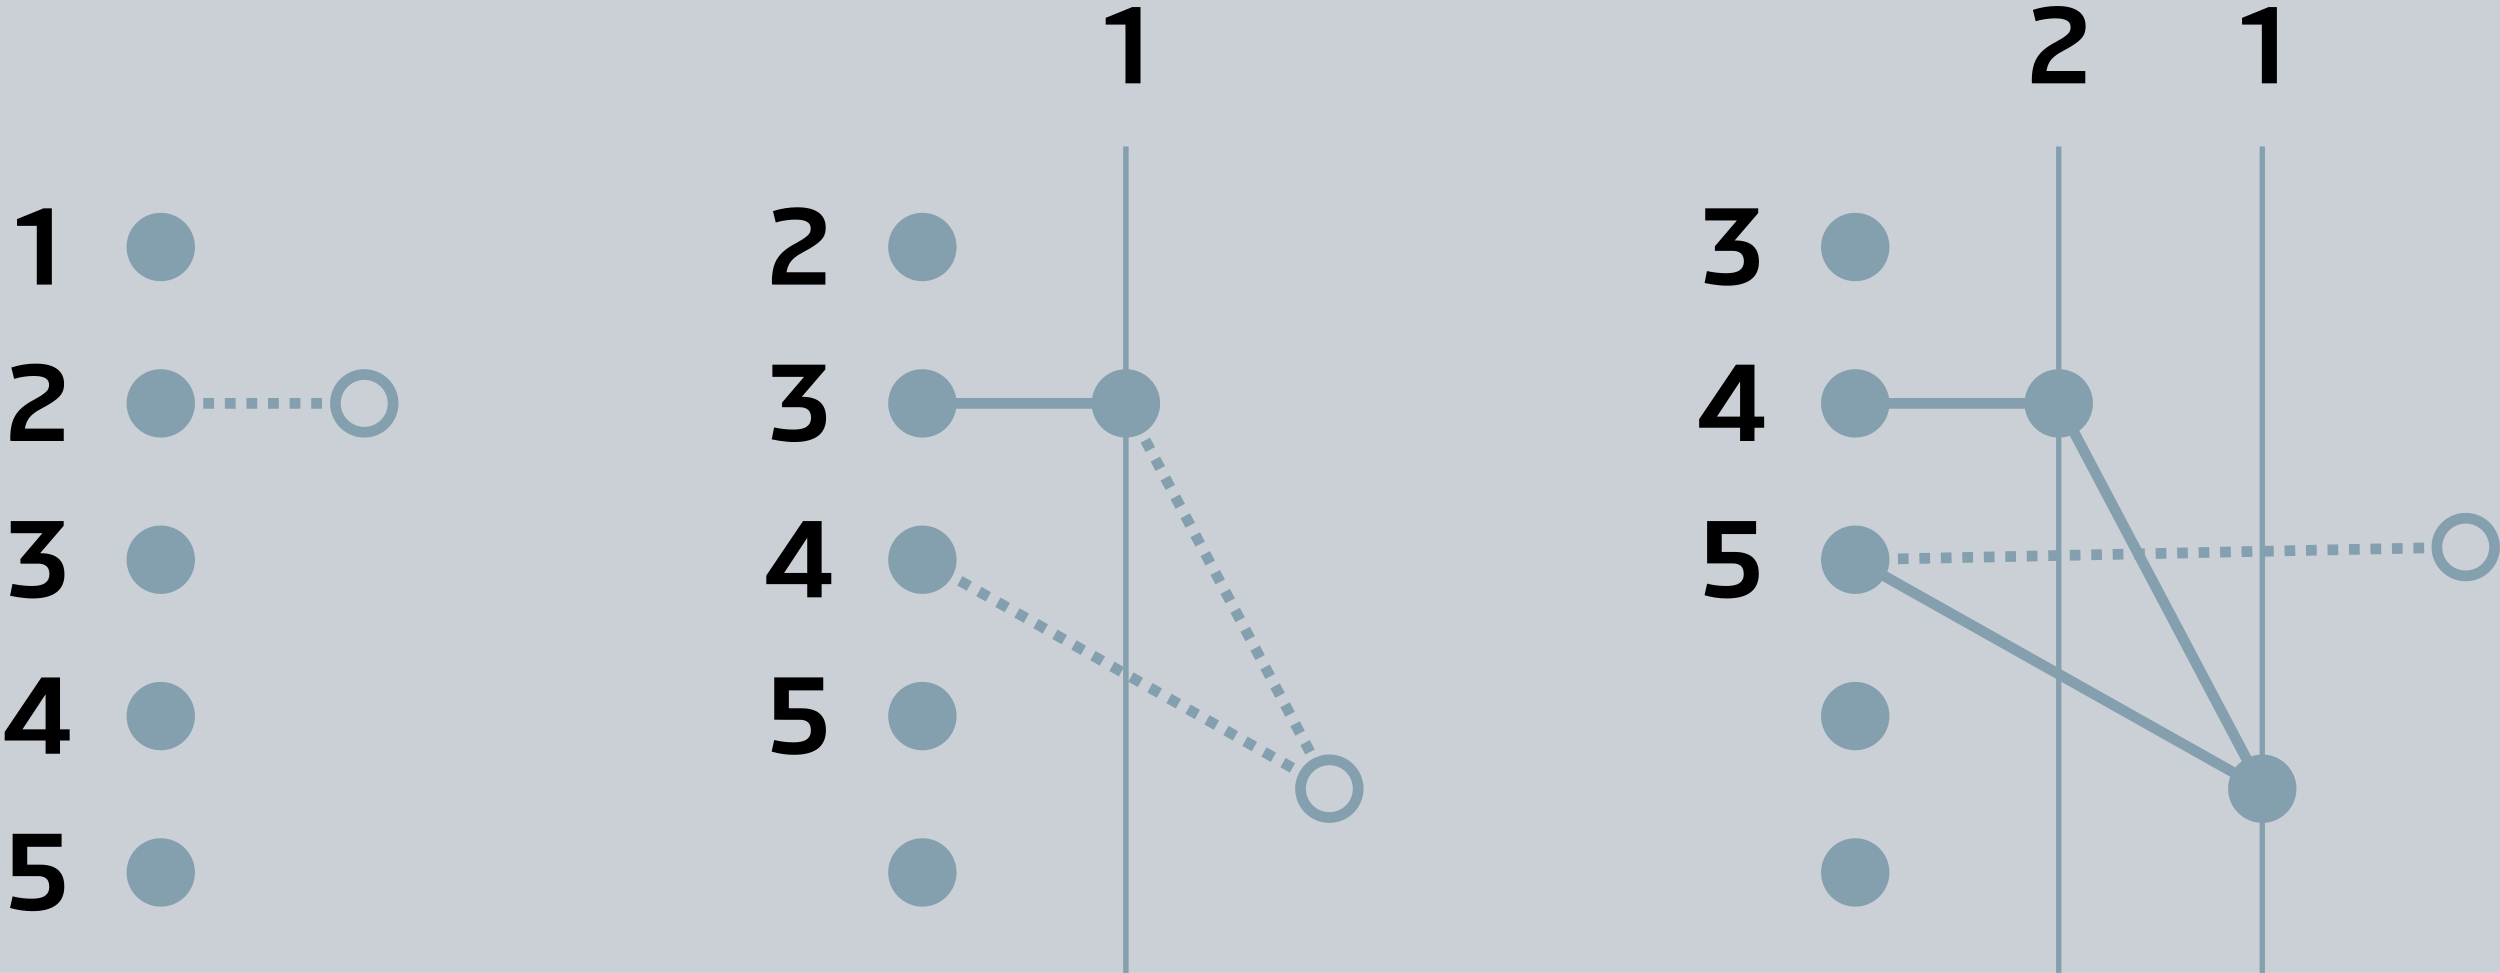 <?xml version="1.0" encoding="UTF-8"?>
<svg xmlns="http://www.w3.org/2000/svg" xmlns:xlink="http://www.w3.org/1999/xlink" viewBox="0 0 465.45 181.13">
  <defs>
    <style>
      .cls-1 {
        fill: #84a0ae;
      }

      .cls-2, .cls-3, .cls-4, .cls-5, .cls-6, .cls-7 {
        stroke: #84a0ae;
      }

      .cls-2, .cls-3, .cls-4, .cls-5, .cls-6, .cls-7, .cls-8 {
        fill: none;
        stroke-miterlimit: 10;
      }

      .cls-2, .cls-4, .cls-5, .cls-6, .cls-7 {
        stroke-width: 2px;
      }

      .cls-9 {
        fill: url(#linear-gradient);
      }

      .cls-4 {
        stroke-dasharray: 2 2;
      }

      .cls-5 {
        stroke-dasharray: 1.99 1.99;
      }

      .cls-6 {
        stroke-dasharray: 2.01 2.01;
      }

      .cls-10 {
        fill: #cbd0d7;
      }

      .cls-7 {
        stroke-dasharray: 2.03 2.03;
      }

      .cls-8 {
        stroke: #a9adb3;
        stroke-width: .83px;
      }
    </style>
    <linearGradient id="linear-gradient" x1="-102.14" y1="-784.67" x2="693.83" y2="-784.67" gradientUnits="userSpaceOnUse">
      <stop offset="0" stop-color="#000"/>
      <stop offset=".23" stop-color="#fff"/>
      <stop offset=".79" stop-color="#fff"/>
      <stop offset="1" stop-color="#000"/>
    </linearGradient>
    <mask id="mask" x="-1272.14" y="-2660.76" width="2100" height="3752.19" maskUnits="userSpaceOnUse">
      <rect class="cls-9" x="-102.14" y="-2660.76" width="795.97" height="3752.19"/>
    </mask>
  </defs>
  <g id="bg">
    <rect class="cls-10" x="-1273.67" y="-2597.62" width="2123.05" height="3347.64"/>
  </g>
  <g id="fade">
    <g>
      <line class="cls-8" x1="209.62" y1="27.29" x2="209.62" y2="181.13"/>
      <line class="cls-3" x1="209.62" y1="27.29" x2="209.62" y2="181.13"/>
    </g>
    <g>
      <line class="cls-8" x1="383.3" y1="27.29" x2="383.3" y2="181.13"/>
      <line class="cls-3" x1="383.3" y1="27.29" x2="383.3" y2="181.13"/>
    </g>
    <g>
      <line class="cls-8" x1="421.19" y1="27.29" x2="421.19" y2="181.13"/>
      <line class="cls-3" x1="421.19" y1="27.29" x2="421.19" y2="181.13"/>
    </g>
    <path d="M205.86,4.58v-1.26l4.92-2h.74l-1.08,3.26h-4.58ZM209.54,15.52V3.42l1.42-2.1h1.38v14.2h-2.8Z"/>
    <path d="M143.73,52.99l-.02-.52c0-.88.08-1.67.23-2.37s.4-1.33.74-1.89c.34-.56.79-1.07,1.34-1.53.55-.46,1.22-.9,2.01-1.31.49-.27.91-.51,1.26-.73.35-.22.63-.42.85-.6s.39-.35.5-.51.19-.32.23-.48.06-.33.06-.5c0-.39-.1-.7-.31-.94-.21-.24-.52-.42-.94-.54-.42-.12-.94-.18-1.55-.18-.56,0-1.17.04-1.82.13s-1.28.22-1.88.41l-.52-2.12c.69-.23,1.43-.4,2.2-.53s1.56-.19,2.36-.19c1.12,0,2.07.14,2.85.42s1.38.7,1.79,1.25.62,1.24.62,2.07c0,.35-.03.68-.1.99-.07.31-.19.61-.38.9-.19.29-.43.56-.74.83s-.69.55-1.15.85c-.46.3-1,.61-1.61.93-.73.37-1.33.75-1.79,1.13-.46.38-.81.79-1.04,1.23-.23.44-.39.94-.48,1.49s-.12,1.2-.11,1.95l-2.6.36ZM143.99,52.99l.06-.54,1.3-1.76h8.32v2.3h-9.68Z"/>
    <path d="M147.92,82.3c-.48,0-.97-.02-1.46-.07s-.97-.11-1.44-.18-.91-.16-1.34-.25l.44-2.22c.57.12,1.16.22,1.77.29s1.22.11,1.85.11c.57,0,1.06-.05,1.47-.14.41-.09.74-.23,1-.42s.46-.42.59-.69c.13-.27.2-.58.2-.93,0-.68-.18-1.18-.55-1.5-.37-.32-.88-.48-1.53-.48h-3.12l1.38-1.94h2.28c.88,0,1.65.14,2.3.41s1.16.7,1.51,1.28c.35.58.53,1.34.53,2.27,0,.75-.13,1.4-.39,1.96-.26.56-.64,1.02-1.14,1.39-.5.37-1.11.64-1.84.83s-1.56.28-2.51.28ZM143.8,70.16v-2.26h8.88l-1,1.82-1.48.44h-6.4ZM145.6,75.82v-.86l6.02-7.06h2.04v.88l-6,6.98-2.06.06Z"/>
    <path d="M142.67,108.75v-1.6l6.84-10.14h1.18l.42,1.88-6.5,9.86h-1.94ZM143.29,108.75l.64-2.08h10.84v2.08h-11.48ZM150.29,111.21v-12.22l.12-1.98h2.56v14.2h-2.68Z"/>
    <path d="M147.83,140.53c-.73,0-1.45-.05-2.16-.16-.71-.11-1.37-.25-2-.44l.48-2.16c.57.15,1.16.26,1.75.33.59.07,1.21.11,1.85.11.56,0,1.04-.05,1.45-.14.41-.09.74-.23,1-.42.26-.19.45-.42.58-.69s.19-.59.19-.95c0-.71-.18-1.22-.53-1.53-.35-.31-.85-.47-1.49-.47h-3.52v-2.14h3.88c.95,0,1.75.15,2.42.44.67.29,1.17.74,1.52,1.33.35.59.52,1.36.52,2.31,0,.76-.13,1.43-.38,2-.25.57-.63,1.05-1.13,1.43s-1.12.67-1.85.86c-.73.19-1.59.29-2.58.29ZM144.15,134v-7.88h2.72v7.88h-2.72ZM144.29,128.54v-2.42h8.98v2.42h-8.98Z"/>
    <path d="M3.17,42.05v-1.26l4.92-2h.74l-1.08,3.26H3.17ZM6.85,52.99v-12.1l1.42-2.1h1.38v14.2h-2.8Z"/>
    <path d="M1.93,82.1l-.02-.52c0-.88.08-1.67.23-2.37s.4-1.33.74-1.89c.34-.56.79-1.07,1.34-1.53.55-.46,1.22-.9,2.01-1.31.49-.27.91-.51,1.26-.73s.63-.42.85-.6c.22-.18.39-.35.5-.51s.19-.32.23-.48.06-.33.06-.5c0-.39-.1-.7-.31-.94-.21-.24-.52-.42-.94-.54s-.94-.18-1.55-.18c-.56,0-1.17.04-1.82.13s-1.28.22-1.88.41l-.52-2.12c.69-.23,1.43-.4,2.2-.53.77-.13,1.56-.19,2.36-.19,1.12,0,2.07.14,2.85.42.78.28,1.38.7,1.79,1.25.41.55.62,1.24.62,2.07,0,.35-.03.68-.1.99-.07.31-.19.61-.38.9-.19.29-.43.56-.74.83s-.69.55-1.15.85-1,.61-1.61.93c-.73.37-1.33.75-1.79,1.13-.46.38-.81.79-1.04,1.23-.23.44-.39.94-.48,1.49s-.12,1.2-.11,1.95l-2.6.36ZM2.19,82.1l.06-.54,1.3-1.76h8.32v2.3H2.19Z"/>
    <path d="M6.12,111.42c-.48,0-.97-.02-1.46-.07s-.97-.11-1.44-.18c-.47-.07-.91-.16-1.34-.25l.44-2.22c.57.12,1.16.22,1.77.29s1.22.11,1.85.11c.57,0,1.06-.05,1.47-.14.41-.09.74-.23,1-.42.26-.19.46-.42.59-.69.13-.27.2-.58.2-.93,0-.68-.18-1.18-.55-1.5-.37-.32-.88-.48-1.53-.48h-3.12l1.38-1.94h2.28c.88,0,1.65.14,2.3.41.65.27,1.16.7,1.51,1.28s.53,1.34.53,2.27c0,.75-.13,1.4-.39,1.96-.26.56-.64,1.02-1.14,1.39-.5.37-1.11.64-1.84.83s-1.56.28-2.51.28ZM2,99.27v-2.26h8.88l-1,1.82-1.48.44H2ZM3.8,104.93v-.86l6.02-7.06h2.04v.88l-6,6.98-2.06.06Z"/>
    <path d="M.87,137.87v-1.6l6.84-10.14h1.18l.42,1.88-6.5,9.86H.87ZM1.49,137.87l.64-2.08h10.84v2.08H1.49ZM8.49,140.33v-12.22l.12-1.98h2.56v14.2h-2.68Z"/>
    <path d="M6.03,169.64c-.73,0-1.45-.05-2.16-.16-.71-.11-1.37-.25-2-.44l.48-2.16c.57.15,1.16.26,1.75.33.59.07,1.21.11,1.85.11.56,0,1.04-.05,1.45-.14.41-.09.74-.23,1-.42.26-.19.45-.42.58-.69s.19-.59.19-.95c0-.71-.18-1.22-.53-1.53-.35-.31-.85-.47-1.49-.47h-3.52v-2.14h3.88c.95,0,1.75.15,2.42.44.67.29,1.17.74,1.52,1.33.35.59.52,1.36.52,2.31,0,.76-.13,1.43-.38,2-.25.57-.63,1.05-1.13,1.43s-1.12.67-1.85.86c-.73.19-1.59.29-2.58.29ZM2.35,163.12v-7.88h2.72v7.88h-2.72ZM2.49,157.66v-2.42h8.98v2.42H2.49Z"/>
    <path d="M378.3,15.52l-.02-.52c0-.88.08-1.67.23-2.37.15-.7.4-1.33.74-1.89.34-.56.79-1.07,1.34-1.53.55-.46,1.22-.9,2.01-1.31.49-.27.91-.51,1.26-.73s.63-.42.85-.6c.22-.18.39-.35.5-.51s.19-.32.23-.48.06-.33.06-.5c0-.39-.1-.7-.31-.94-.21-.24-.52-.42-.94-.54-.42-.12-.94-.18-1.55-.18-.56,0-1.17.04-1.82.13-.65.09-1.28.22-1.88.41l-.52-2.12c.69-.23,1.43-.4,2.2-.53.77-.13,1.56-.19,2.36-.19,1.12,0,2.07.14,2.85.42.78.28,1.38.7,1.79,1.25.41.55.62,1.24.62,2.07,0,.35-.03.68-.1.99-.07.31-.19.61-.38.9-.19.29-.43.56-.74.83s-.69.55-1.15.85c-.46.3-1,.61-1.61.93-.73.37-1.33.75-1.79,1.13s-.81.79-1.04,1.23c-.23.44-.39.94-.48,1.49-.09.55-.12,1.2-.11,1.95l-2.6.36ZM378.56,15.52l.06-.54,1.3-1.76h8.32v2.3h-9.68Z"/>
    <path d="M417.43,4.58v-1.26l4.92-2h.74l-1.08,3.26h-4.58ZM421.11,15.52V3.42l1.42-2.1h1.38v14.2h-2.8Z"/>
    <path d="M321.6,53.19c-.48,0-.97-.02-1.46-.07-.49-.05-.97-.11-1.44-.18-.47-.07-.91-.16-1.34-.25l.44-2.22c.57.12,1.16.22,1.77.29.61.07,1.22.11,1.85.11.57,0,1.06-.05,1.47-.14.41-.09.74-.23,1-.42.26-.19.46-.42.59-.69.13-.27.2-.58.2-.93,0-.68-.18-1.18-.55-1.5-.37-.32-.88-.48-1.53-.48h-3.12l1.38-1.94h2.28c.88,0,1.65.14,2.3.41.65.27,1.16.7,1.51,1.28.35.58.53,1.34.53,2.27,0,.75-.13,1.4-.39,1.96-.26.56-.64,1.02-1.14,1.39-.5.37-1.11.64-1.84.83-.73.19-1.56.28-2.51.28ZM317.48,41.05v-2.26h8.88l-1,1.82-1.48.44h-6.4ZM319.28,46.71v-.86l6.02-7.06h2.04v.88l-6,6.98-2.06.06Z"/>
    <path d="M316.35,79.64v-1.6l6.84-10.14h1.18l.42,1.88-6.5,9.86h-1.94ZM316.97,79.64l.64-2.08h10.84v2.08h-11.48ZM323.97,82.1v-12.22l.12-1.98h2.56v14.2h-2.68Z"/>
    <path d="M321.51,111.42c-.73,0-1.45-.05-2.16-.16s-1.37-.25-2-.44l.48-2.16c.57.15,1.16.26,1.75.33.59.07,1.21.11,1.85.11.56,0,1.04-.05,1.45-.14.41-.09.74-.23,1-.42.26-.19.45-.42.58-.69.13-.27.19-.59.19-.95,0-.71-.18-1.22-.53-1.53-.35-.31-.85-.47-1.49-.47h-3.52v-2.14h3.88c.95,0,1.75.15,2.42.44.67.29,1.17.74,1.52,1.33.35.59.52,1.36.52,2.31,0,.76-.13,1.43-.38,2-.25.57-.63,1.05-1.13,1.43s-1.12.67-1.85.86c-.73.19-1.59.29-2.58.29ZM317.83,104.89v-7.88h2.72v7.88h-2.72ZM317.97,99.43v-2.42h8.98v2.42h-8.98Z"/>
    <circle class="cls-1" cx="421.19" cy="146.84" r="6.37"/>
    <line class="cls-2" x1="209.62" y1="75.1" x2="171.73" y2="75.1"/>
    <line class="cls-2" x1="421.19" y1="146.84" x2="383.3" y2="75.1"/>
    <g>
      <line class="cls-2" x1="245.29" y1="142.66" x2="244.83" y2="141.78"/>
      <line class="cls-5" x1="243.9" y1="140.02" x2="212.84" y2="81.2"/>
      <line class="cls-2" x1="212.37" y1="80.33" x2="211.91" y2="79.44"/>
    </g>
    <line class="cls-2" x1="421.19" y1="146.84" x2="345.41" y2="104.21"/>
    <path class="cls-1" d="M247.5,142.47c2.41,0,4.37,1.96,4.37,4.37s-1.96,4.37-4.37,4.37-4.37-1.96-4.37-4.37,1.96-4.37,4.37-4.37M247.5,140.47c-3.52,0-6.37,2.85-6.37,6.37s2.85,6.37,6.37,6.37,6.37-2.85,6.37-6.37-2.85-6.37-6.37-6.37h0Z"/>
    <g>
      <line class="cls-2" x1="243.27" y1="144.46" x2="242.4" y2="143.97"/>
      <line class="cls-7" x1="240.63" y1="142.98" x2="177.82" y2="107.64"/>
      <line class="cls-2" x1="176.94" y1="107.15" x2="176.07" y2="106.66"/>
    </g>
    <line class="cls-2" x1="383.3" y1="75.1" x2="345.41" y2="75.1"/>
    <circle class="cls-1" cx="171.73" cy="45.99" r="6.37"/>
    <circle class="cls-1" cx="171.73" cy="75.1" r="6.37"/>
    <circle class="cls-1" cx="171.73" cy="104.21" r="6.37"/>
    <circle class="cls-1" cx="171.73" cy="133.32" r="6.37"/>
    <circle class="cls-1" cx="171.73" cy="162.43" r="6.37"/>
    <circle class="cls-1" cx="29.93" cy="45.99" r="6.37"/>
    <circle class="cls-1" cx="29.93" cy="75.1" r="6.37"/>
    <circle class="cls-1" cx="29.93" cy="104.21" r="6.37"/>
    <circle class="cls-1" cx="29.93" cy="133.32" r="6.37"/>
    <circle class="cls-1" cx="29.93" cy="162.43" r="6.37"/>
    <circle class="cls-1" cx="209.62" cy="75.1" r="6.37"/>
    <path class="cls-1" d="M67.82,70.73c2.41,0,4.37,1.96,4.37,4.37s-1.96,4.37-4.37,4.37-4.37-1.96-4.37-4.37,1.96-4.37,4.37-4.37M67.82,68.73c-3.52,0-6.37,2.85-6.37,6.37s2.85,6.37,6.37,6.37,6.37-2.85,6.37-6.37-2.85-6.37-6.37-6.37h0Z"/>
    <circle class="cls-1" cx="345.41" cy="45.99" r="6.37"/>
    <circle class="cls-1" cx="345.41" cy="75.1" r="6.37"/>
    <circle class="cls-1" cx="345.41" cy="104.21" r="6.37"/>
    <circle class="cls-1" cx="345.41" cy="133.32" r="6.37"/>
    <circle class="cls-1" cx="345.41" cy="162.43" r="6.37"/>
    <circle class="cls-1" cx="383.3" cy="75.1" r="6.37"/>
    <path class="cls-1" d="M459.07,97.48c2.41,0,4.37,1.96,4.37,4.37s-1.96,4.37-4.37,4.37-4.37-1.96-4.37-4.37,1.96-4.37,4.37-4.37M459.07,95.48c-3.52,0-6.37,2.85-6.37,6.37s2.85,6.37,6.37,6.37,6.37-2.85,6.37-6.37-2.85-6.37-6.37-6.37h0Z"/>
    <g>
      <line class="cls-2" x1="62.95" y1="75.1" x2="61.95" y2="75.1"/>
      <line class="cls-6" x1="59.95" y1="75.1" x2="36.87" y2="75.1"/>
      <line class="cls-2" x1="35.87" y1="75.1" x2="34.87" y2="75.1"/>
    </g>
    <g>
      <line class="cls-2" x1="350.35" y1="104.11" x2="351.35" y2="104.09"/>
      <line class="cls-4" x1="353.35" y1="104.05" x2="452.44" y2="101.99"/>
      <line class="cls-2" x1="453.44" y1="101.97" x2="454.44" y2="101.95"/>
    </g>
  </g>
</svg>